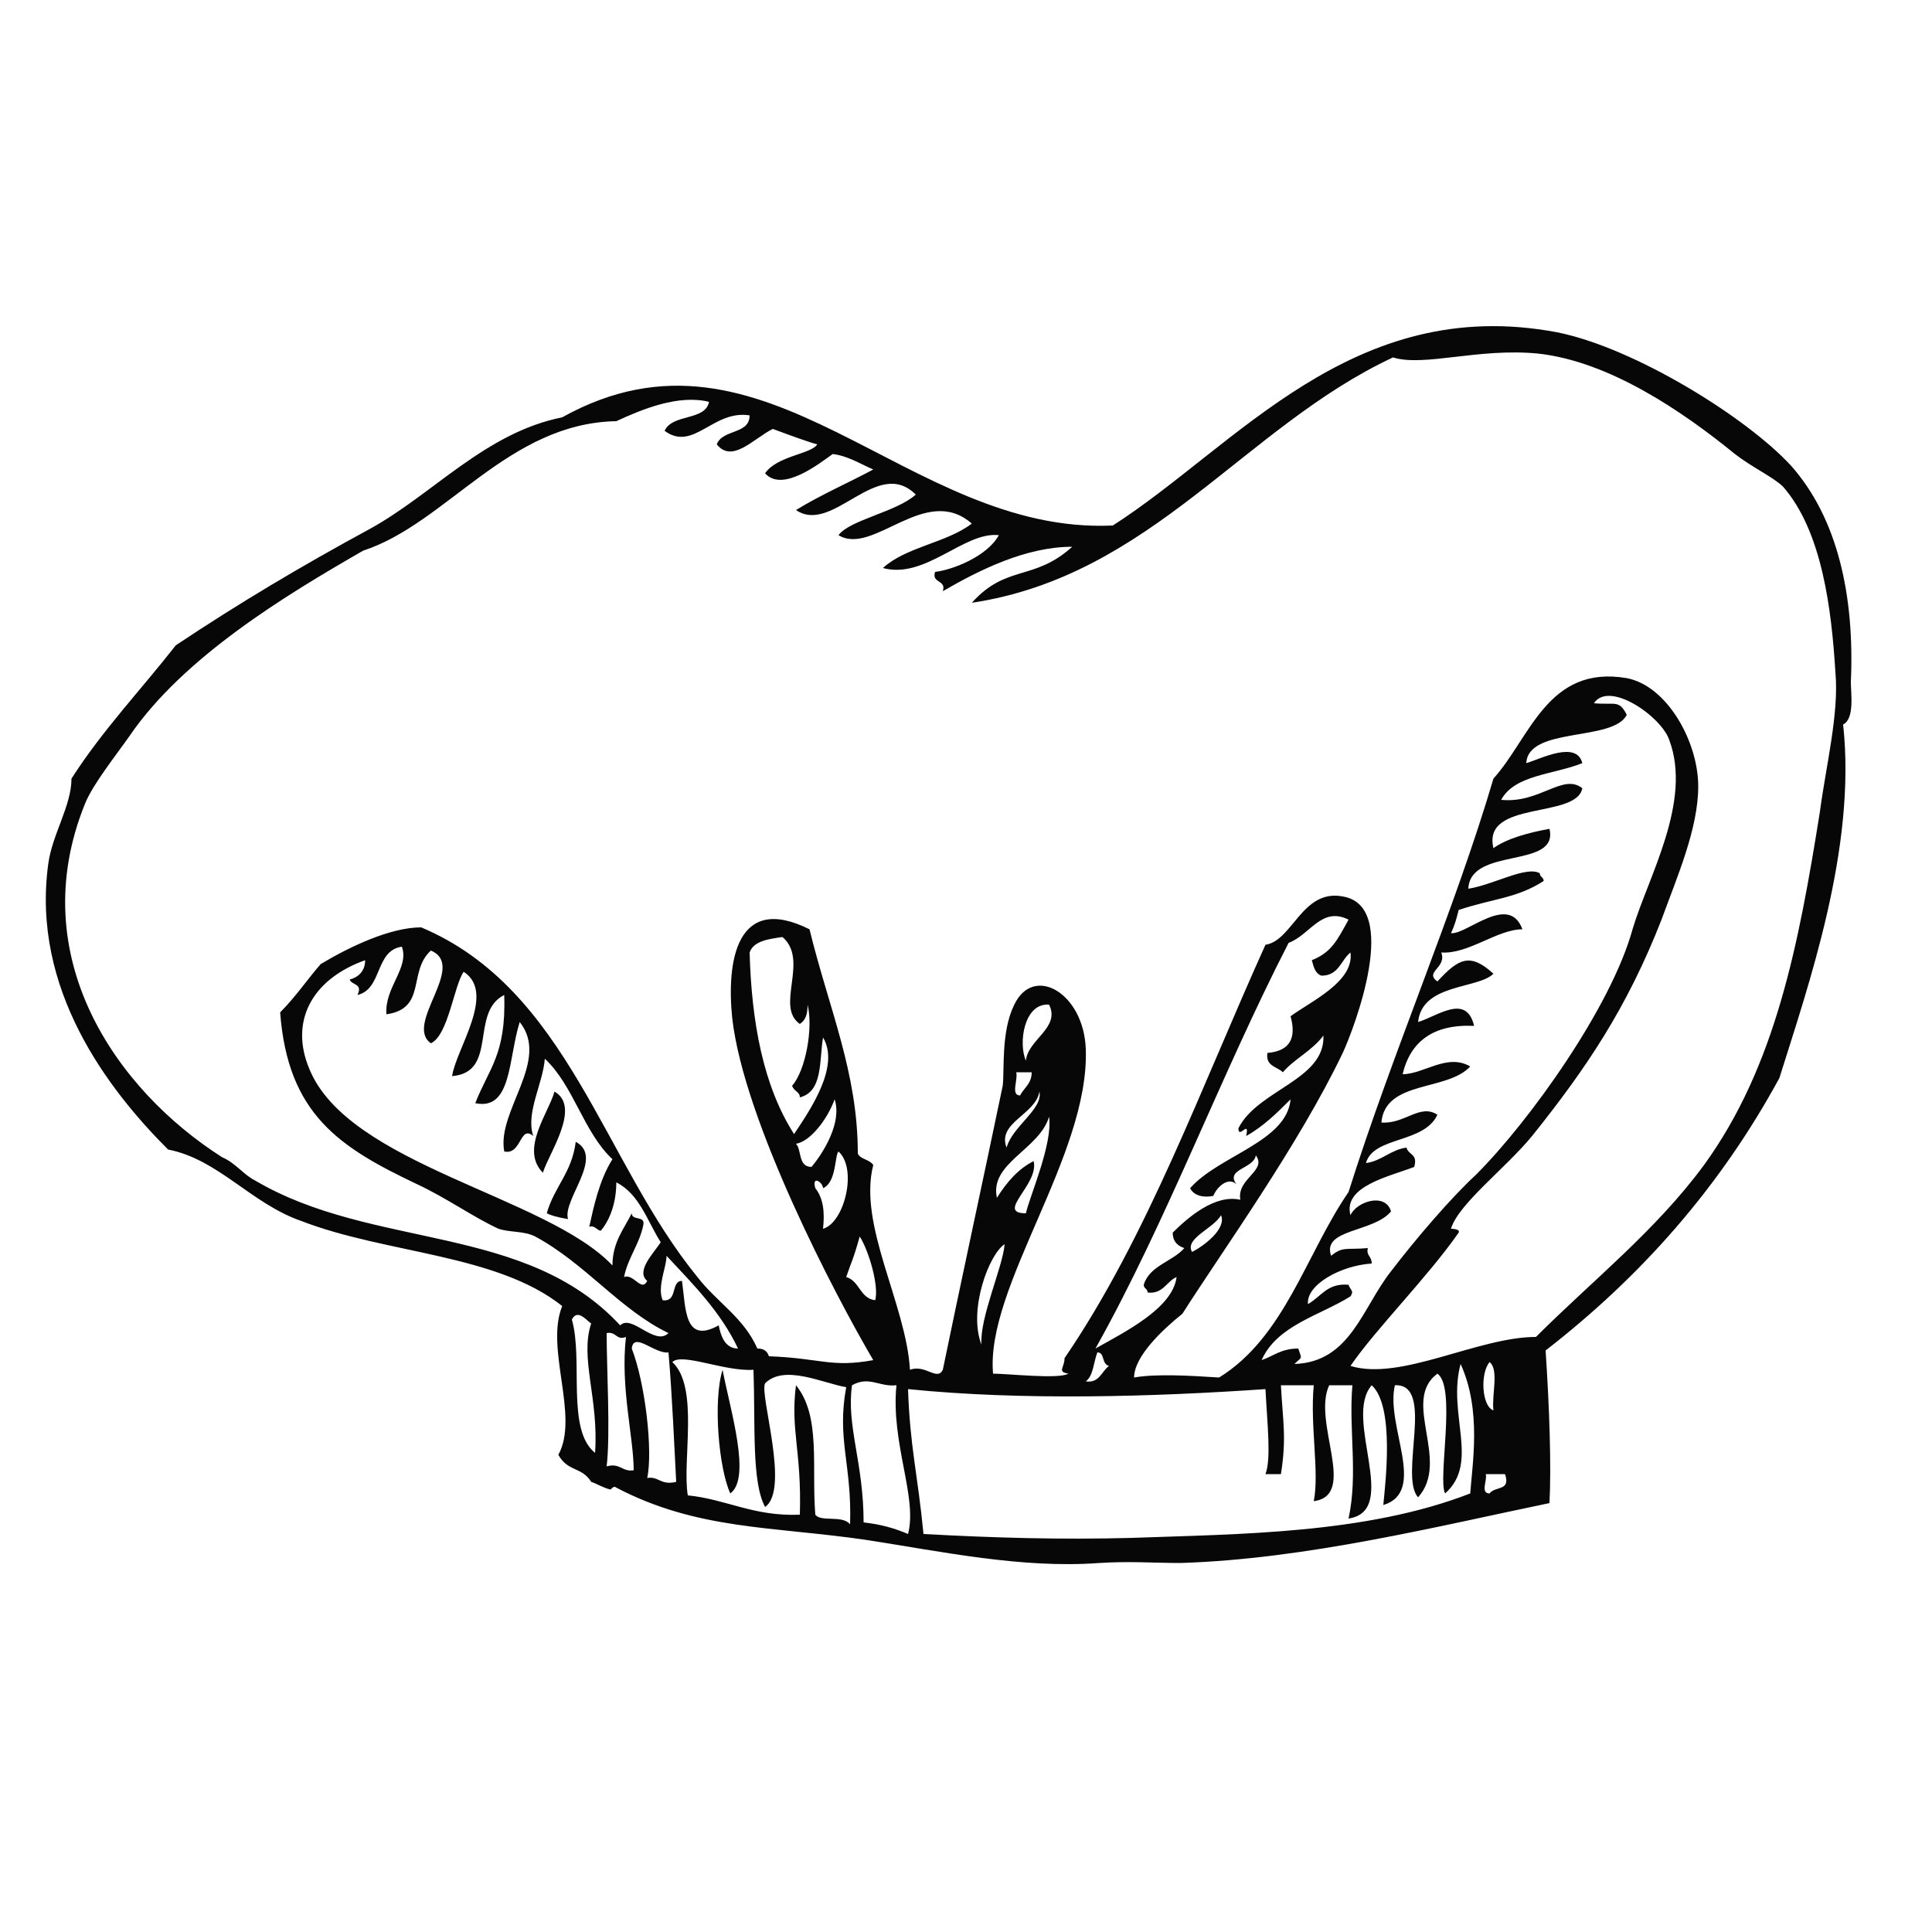 <?xml version="1.0" encoding="utf-8"?>
<!-- Generator: Adobe Illustrator 28.2.0, SVG Export Plug-In . SVG Version: 6.00 Build 0)  -->
<svg version="1.1" id="圖層_1" xmlns="http://www.w3.org/2000/svg" xmlns:xlink="http://www.w3.org/1999/xlink" x="0px" y="0px"
	 viewBox="0 0 100 100" style="enable-background:new 0 0 100 100;" xml:space="preserve">
<style type="text/css">
	.st0{fill-rule:evenodd;clip-rule:evenodd;fill:#070707;}
</style>
<g>
	<path class="st0" d="M28.1,60.7c-1.2-1.2,0.3-3.1,0.6-4.2C30.1,57.3,28.4,59.7,28.1,60.7z"/>
	<path class="st0" d="M28.3,62.8c0.4-1.4,1.3-2.1,1.5-3.7c1.5,0.8-0.7,3-0.4,4C28.8,63,28.5,62.9,28.3,62.8z"/>
	<path class="st0" d="M37.4,70.9c0.4,2.1,1.5,5.6,0.4,6.4C37.2,76,36.9,72.5,37.4,70.9z"/>
	<path class="st0" d="M95.8,35.3c0.2-4.5-0.7-8.5-3.1-11.2c-2.3-2.5-8.1-6.1-12.1-6.9C70,15.2,64,23.1,57.6,27.2
		c-10.7,0.5-17.9-11.5-28.5-5.6c-4,0.8-6.7,4-10,5.8c-3.5,1.9-6.7,3.8-10,6c-1.8,2.3-3.8,4.4-5.4,6.9c0,1.4-1,2.9-1.2,4.4
		c-0.9,6.5,3.1,11.7,6.2,14.8c2.6,0.5,4.3,2.8,6.9,3.7c4.4,1.7,10.1,1.7,13.5,4.4c-0.9,2.2,0.9,5.7-0.2,7.7c0.5,0.9,1.2,0.6,1.7,1.4
		c0.3,0.1,0.6,0.3,1,0.4c0.1-0.1,0.2-0.2,0.3-0.1c4.2,2.2,8.1,2,12.9,2.7c3.9,0.6,8.1,1.5,12.1,1.2c1.6-0.1,2.8,0,4.2,0
		c6.5-0.2,13.3-1.9,19.1-3.1c0.1-1.9,0-4.9-0.2-7.9c4.9-3.8,9-8.4,12.1-14.1c1.5-4.8,4-11.9,3.3-18.3C96,37.2,95.8,35.9,95.8,35.3z
		 M30.8,75.2c-1.5-1.2-0.6-4.8-1.2-6.9c0.3-0.6,0.8,0.1,1,0.2C30,70.3,31,72.4,30.8,75.2z M31.4,75.9c0.2-1.7,0-5,0-6.9
		c0.5-0.1,0.5,0.4,1,0.2c-0.3,2.6,0.4,5.2,0.4,6.9C32.2,76.2,32.1,75.7,31.4,75.9z M33.5,76.5c0.3-1.4-0.1-4.9-0.8-6.7
		c0.1-0.9,1.2,0.3,1.9,0.2c0.2,2.3,0.3,4.9,0.4,6.7C34.2,76.9,34.1,76.4,33.5,76.5z M42.2,78.4c-0.2-2.5,0.3-5.1-1-6.7
		c-0.3,2.3,0.3,3.4,0.2,6.7c-2.4,0.1-3.8-0.8-5.8-1c-0.3-1.8,0.6-5.6-0.8-6.9c0.5-0.5,2.7,0.5,4.2,0.4c0.1,2.9-0.1,5.8,0.6,7.1
		c1.3-0.9-0.3-5.8,0-6.4c1-1,3,0,4.2,0.2c-0.5,2.7,0.3,4,0.2,7.1C43.6,78.4,42.5,78.8,42.2,78.4z M34.3,67.3
		c-0.3-0.7,0.2-1.7,0.2-2.3c1.4,1.5,2.8,2.9,3.7,4.8c-0.7,0-0.9-0.7-1-1.2c-1.8,1-1.7-0.9-1.9-2.3C34.7,66.3,35.1,67.4,34.3,67.3z
		 M47,79.4c-0.7-0.3-1.4-0.5-2.3-0.6c0-3.1-0.9-5-0.6-7.1c0.9-0.5,1.4,0.1,2.3,0C46.1,74.7,47.5,77.5,47,79.4z M42.2,61.5
		c-0.2-0.7,0.4-0.3,0.4,0c0.7-0.3,0.6-1.7,0.8-1.9c1,0.9,0.3,3.7-0.8,4C42.7,62.7,42.6,62,42.2,61.5z M41.4,53
		c0.3-0.2,0.4-0.5,0.4-1c0.3,1.2-0.1,3.4-0.8,4.2c0.1,0.3,0.4,0.3,0.4,0.6c1.2-0.3,1-1.9,1.2-3.1c0.9,1.5-0.7,3.8-1.5,5
		c-1.6-2.5-2.2-5.8-2.3-9.4c0.2-0.6,1-0.7,1.7-0.8C41.9,49.7,40.1,52.1,41.4,53z M43.2,56.9c0.4,1.2-0.6,2.8-1.2,3.5
		c-0.7,0-0.5-0.9-0.8-1.2C41.9,59.1,42.8,58,43.2,56.9z M44.5,64c0.5,0.8,1,2.6,0.8,3.3c-0.8-0.1-0.8-1-1.5-1.2
		C44.1,65.2,44.1,65.4,44.5,64z M76.1,77.3c-5.4,2.1-12,2.1-17.5,2.3c-3.7,0.1-7.1,0-10.8-0.2c-0.3-3.1-0.7-4.5-0.8-7.5
		c5.9,0.6,12.7,0.4,18.5,0c0.1,1.9,0.3,3.6,0,4.4h0.8c0.3-1.9,0.1-2.7,0-4.6H68c-0.2,2.1,0.3,4.5,0,6c2.3-0.3-0.1-4.1,0.8-6h1.2
		c-0.2,2.3,0.3,4.6-0.2,6.9c2.7-0.4-0.3-5.2,1.2-6.9c1.2,1.1,0.7,5.1,0.6,6.2c2.3-0.7,0.1-4.1,0.6-6.2c2.1-0.1,0.2,4.7,1.2,5.8
		c1.7-1.9-0.9-5,1-6.4c1,0.7,0,5.5,0.4,6.2c1.8-1.6,0.1-4.1,0.8-6.7C76.7,73,76.2,75.8,76.1,77.3z M52.6,55.5h0.8
		c0,0.6-0.4,0.8-0.6,1.2C52.3,56.7,52.7,55.9,52.6,55.5z M54.3,52c0.6,1.2-1.1,1.8-1.2,2.9C52.7,54,53,51.9,54.3,52z M53.8,56.5
		c0.2,0.9-1.4,1.8-1.7,2.9C51.6,58.1,53.6,57.7,53.8,56.5z M54.3,57.8c0.2,1.4-1,4.1-1.2,5c-1.6,0,0.7-1.5,0.4-2.7
		c-0.8,0.4-1.4,1.1-1.9,1.9C51.2,60.2,53.8,59.5,54.3,57.8z M52,64.4c-0.1,1.2-1.3,3.8-1.2,5.2C50.1,67.8,51.2,64.9,52,64.4z
		 M68.4,50.5c0.9,0,1-0.8,1.5-1.2c0.2,1.5-2,2.5-3.1,3.3c0.3,1.1,0,1.8-1.2,1.9c-0.1,0.7,0.5,0.7,0.8,1c0.6-0.7,1.5-1.1,2.1-1.9
		c0.1,2.3-3.4,2.8-4.4,4.8c0,0.6,0.6-0.5,0.4,0.4c0.9-0.5,1.6-1.2,2.3-1.9c-0.2,2.2-3.7,2.9-5.2,4.6c0.2,0.4,0.7,0.5,1.2,0.4
		c0.2-0.5,0.8-1,1.2-0.6c-0.6-0.8,0.9-0.8,1-1.5c0.6,0.8-1,1.2-0.8,2.3c-1.3-0.3-2.7,0.9-3.5,1.7c0,0.5,0.3,0.7,0.6,0.8
		c-0.6,0.7-1.8,0.9-2.1,1.9c0,0.2,0.2,0.2,0.2,0.4c0.8,0.1,1-0.6,1.5-0.8c-0.2,1.6-2.6,2.8-4.2,3.7c3.7-6.6,6.5-14.2,10-21
		c1.1-0.4,1.7-1.9,3.1-1.2c-0.6,1.1-0.9,1.7-1.9,2.1C68,50.1,68.1,50.4,68.4,50.5z M61.7,64.8c-0.4-0.7,1.1-1.2,1.5-1.9
		C63.5,63.6,62.3,64.5,61.7,64.8z M57.4,70.7c-0.4,0.3-0.5,0.9-1.2,0.8c0.4-0.3,0.4-1,0.6-1.5C57.2,70,57,70.6,57.4,70.7z
		 M69.8,66.5c-1.1-0.1-1.4,0.6-2.1,1c-0.1-1,1.7-2,3.3-2.1c0-0.4-0.3-0.4-0.2-0.8c-1.1,0.1-1.3-0.1-1.9,0.4
		c-0.5-1.4,2.2-1.2,3.1-2.3c-0.3-1-1.8-0.5-2.1,0.2c-0.4-1.5,2-2,3.3-2.5c0.2-0.7-0.3-0.6-0.4-1c-0.8,0.1-1.3,0.7-2.1,0.8
		c0.4-1.4,3-1,3.7-2.5c-0.9-0.6-1.7,0.5-2.9,0.4c0.2-2.2,3.4-1.6,4.6-2.9c-1.2-0.7-2.4,0.4-3.5,0.4c0.4-1.7,1.6-2.6,3.7-2.5
		c-0.4-1.7-1.9-0.5-2.9-0.2c0.2-2,3.1-1.7,3.9-2.5c-1.2-1.1-1.8-0.8-2.9,0.4c-0.7-0.5,0.5-0.7,0.2-1.5c1.4,0.1,2.9-1.2,4.2-1.2
		c-0.7-1.9-2.9,0.3-3.7,0.2c0.2-0.4,0.3-0.8,0.4-1.2c1.8-0.6,3-0.6,4.4-1.5c0-0.2-0.2-0.2-0.2-0.4c-0.7-0.4-2.4,0.6-3.7,0.8
		c0.1-2.2,4.7-1,4.2-3.1c-1.1,0.2-2.2,0.5-2.9,1c-0.6-2.5,4.3-1.5,4.6-3.1c-1-0.8-2.2,0.8-4.2,0.6c0.7-1.3,2.7-1.3,4.2-1.9
		c-0.3-1.2-2.2-0.2-2.9,0c0.1-1.9,4.5-1.1,5.2-2.5c-0.4-0.8-0.6-0.5-1.7-0.6c0.8-1.2,3.5,0.7,3.9,1.9c1.2,3.2-1.1,7.1-1.9,9.8
		c-1.1,4-5.3,9.9-8.1,12.7c-1.3,1.2-3.1,3.3-4.4,5c-1.5,1.9-2.1,4.7-5,4.8c0.4-0.4,0.4-0.2,0.2-0.8c-0.9,0-1.3,0.4-1.9,0.6
		c0.8-1.8,3-2.3,4.6-3.3C70.1,66.8,69.9,66.8,69.8,66.5z M77.3,73c-0.6-0.2-0.7-1.9-0.2-2.5C77.6,70.9,77.2,72.2,77.3,73z
		 M77.1,77.3c-0.5,0-0.1-0.7-0.2-1h1C78.2,77.2,77.4,76.9,77.1,77.3z M94.2,42c-1.1,6.9-2.3,13.2-6,18.3c-2.5,3.4-5.8,6-8.7,8.9
		c-3,0-7,2.3-9.6,1.5c1.3-1.9,4-4.6,5.6-6.9c0.1-0.2-0.4-0.2-0.4-0.2c0.4-1.3,2.8-3.1,4.2-4.8c2.8-3.5,4.9-6.6,6.7-11.2
		c0.8-2.2,1.9-4.7,1.9-6.9c0-2.3-1.6-5.2-3.7-5.6c-4.1-0.7-5,3.1-6.9,5.2c-2,6.8-5.2,14.1-7.5,21.4c-2.2,3.2-3.3,7.5-6.7,9.6
		c-1.5-0.1-3.3-0.2-4.4,0c0-1.1,1.5-2.5,2.5-3.3c2.1-3.3,6-8.7,8.3-13.5c0.6-1.3,3-7.6,0-8.1c-2.1-0.4-2.6,2.3-4,2.5
		c-3.3,7.3-6.1,15.1-10.4,21.4c0,0.5-0.4,0.7,0.2,0.8c-0.5,0.3-3.1,0-3.9,0c-0.4-4.5,5-11.3,4.8-16.8c-0.1-2.9-2.7-4.4-3.7-2.3
		c-0.7,1.4-0.5,3.4-0.6,4.2C50.9,61,49.6,67,48.8,70.9c-0.3,0.6-0.9-0.3-1.7,0c-0.2-3.4-2.7-7.5-1.9-10.6c-0.2-0.3-0.7-0.3-0.8-0.6
		c0-4.2-1.5-7.5-2.5-11.6c-3.8-1.9-4.3,1.7-4,4.6c0.6,5.3,5.3,14.3,7.3,17.7c-2.2,0.4-2.7-0.1-5.4-0.2c-0.1-0.3-0.3-0.4-0.6-0.4
		c-0.7-1.6-2.1-2.4-3.1-3.7c-4.9-6-6.7-14.9-14.3-18.1c-1.6,0-3.7,1-5.2,1.9c-0.7,0.8-1.3,1.7-2.1,2.5c0.4,5.3,3.1,7,7.1,8.9
		c1.5,0.7,2.9,1.7,4.2,2.3c0.6,0.2,1.3,0.1,1.9,0.4c2.6,1.4,4.4,3.8,6.9,5c-0.7,0.7-1.9-1-2.5-0.4c-4.9-5.3-12.8-3.9-18.9-7.5
		c-0.6-0.3-1-0.9-1.7-1.2C6,56.4,1.2,49.5,4.4,41.6c0.4-1,1.6-2.5,2.3-3.5c2.8-4.1,8.1-7.3,12.1-9.6c4.3-1.4,7.5-6.6,13.1-6.7
		c1.3-0.6,3.2-1.4,4.8-1c-0.2,1-1.9,0.6-2.3,1.5c1.5,1.1,2.5-1.1,4.4-0.8c0,1-1.4,0.7-1.7,1.5c0.8,1,1.9-0.3,2.9-0.8
		c0.8,0.3,1.9,0.7,2.3,0.8c-0.3,0.5-2.1,0.6-2.7,1.5c0.9,1,2.8-0.5,3.5-1c0.8,0.1,1.4,0.5,2.1,0.8c-1.3,0.7-2.7,1.3-4,2.1
		c1.9,1.3,4.2-2.8,6.2-0.8c-1,0.9-3.4,1.3-4,2.1c1.8,1.1,4.5-2.7,6.9-0.6c-1.3,1-3.4,1.2-4.6,2.3c2.2,0.6,4.2-1.9,6-1.7
		c-0.6,1.1-2.4,1.8-3.3,1.9c-0.2,0.6,0.6,0.4,0.4,1c1.9-1.1,4.3-2.3,6.7-2.3c-2,1.8-3.4,0.9-5.2,2.9c9.3-1.4,14.1-9.1,21.8-12.7
		c1.6,0.5,4.4-0.5,7.5-0.2c3.7,0.4,7.5,3,10.2,5.2c0.9,0.7,2,1.2,2.5,1.7c2,2.3,2.5,6.3,2.7,9.6C95.2,36.9,94.5,39.7,94.2,42z
		 M33.5,66.3c-0.3,0.6-0.7-0.4-1.2-0.2c0.2-1,0.8-1.7,1-2.7c0.1-0.5-0.6-0.2-0.6-0.6c-0.4,0.8-1,1.5-1,2.7
		C28.3,61.9,18,60.3,16,55.3c-1-2.4,0.1-4.6,2.9-5.6c0,0.6-0.4,0.9-0.8,1c0.1,0.3,0.7,0.2,0.4,0.8c1.3-0.3,0.9-2.3,2.3-2.5
		c0.4,1.1-0.9,2.1-0.8,3.5c2.1-0.3,1.1-2.2,2.3-3.3c1.9,0.8-1.4,3.8,0,4.8c0.9-0.4,1.2-3,1.7-3.7c1.7,1.1-0.4,4-0.6,5.4
		c2.4-0.2,0.9-3.3,2.7-4.2c0.1,3.1-0.8,3.8-1.5,5.6c1.9,0.4,1.7-2.3,2.3-4.2c1.6,2-1.2,4.6-0.8,6.7c0.9,0.2,0.8-1.4,1.5-0.8
		c-0.4-1.2,0.5-2.7,0.6-4c1.5,1.4,2,3.8,3.5,5.2c-0.7,1.1-1,2.6-1.2,3.5c0.3-0.1,0.4,0.2,0.6,0.2c0.5-0.6,0.8-1.5,0.8-2.5
		c1.2,0.6,1.6,2,2.3,3.1C33.8,64.9,32.9,65.8,33.5,66.3z"/>
</g>
</svg>
